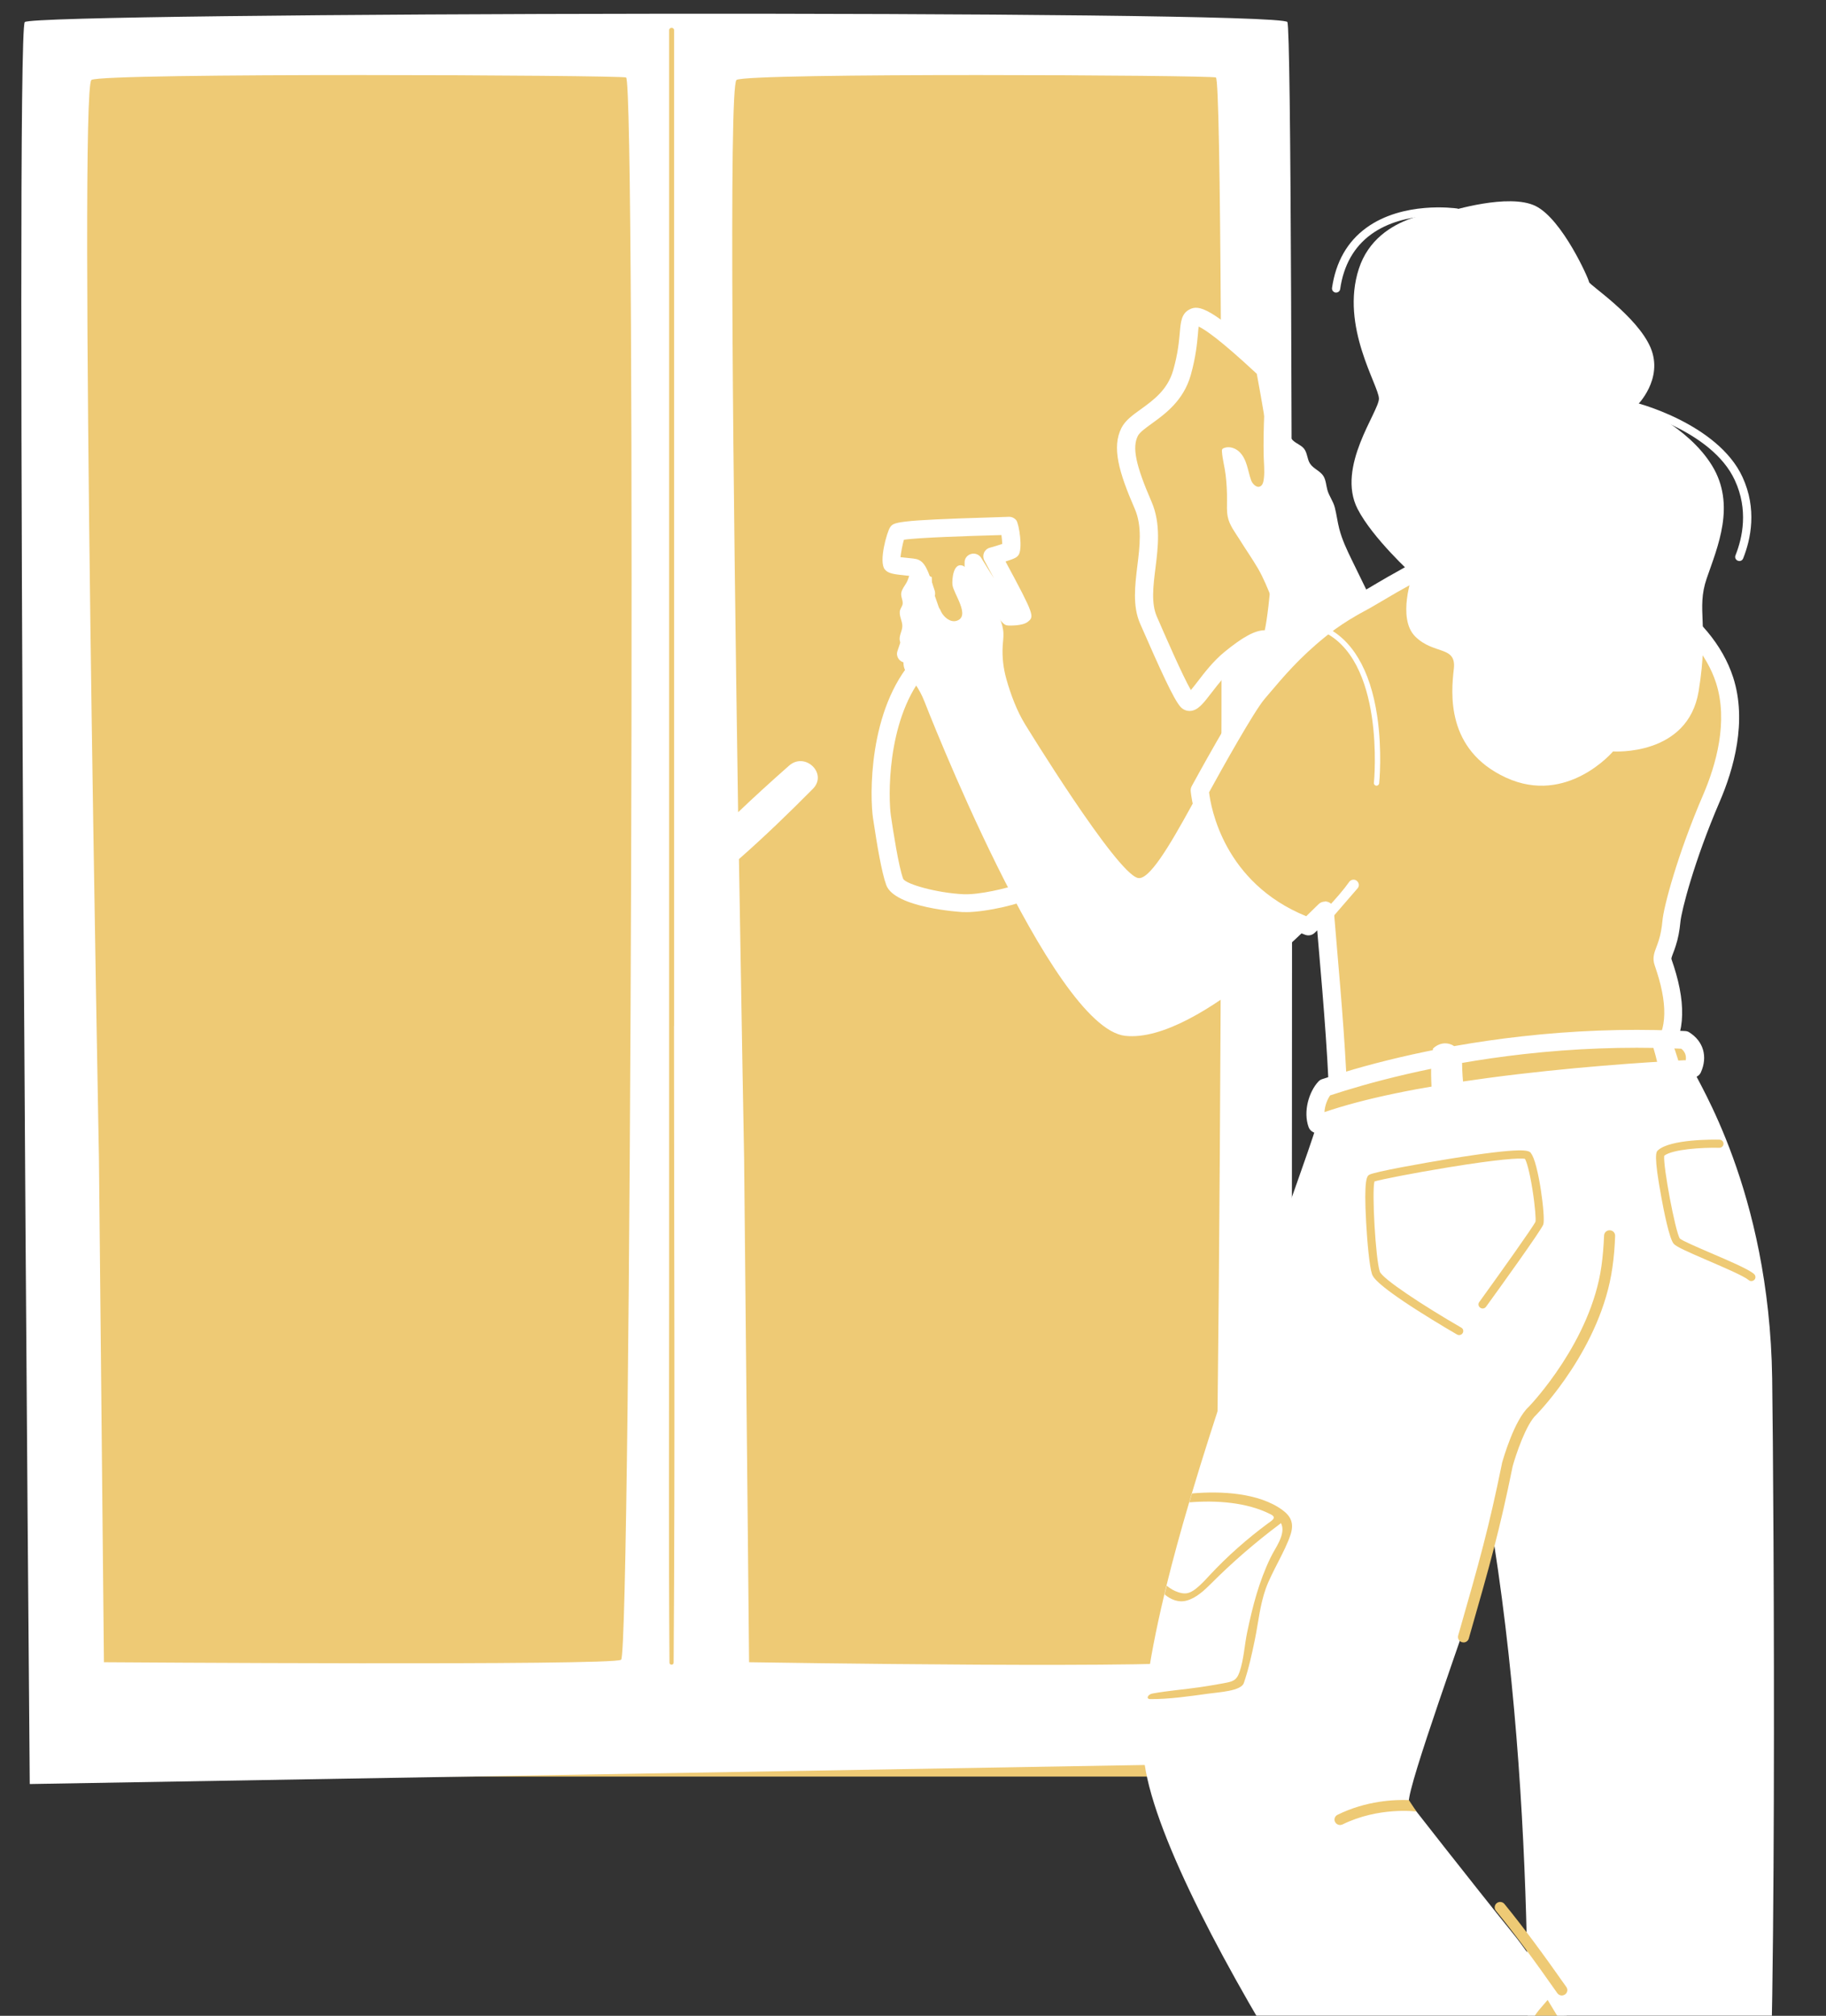 <svg width="154" height="170" viewBox="0 0 154 170" fill="none" xmlns="http://www.w3.org/2000/svg">
<rect x="0" y="0" width="154" height="170" fill="#333333" stroke="none"/>
<g clip-path="url(#clip0_606_307)">
<mask id="mask0_606_307" style="mask-type:alpha" maskUnits="userSpaceOnUse" x="1" y="0" width="153" height="171">
<rect x="1" width="153" height="171" fill="#D9D9D9"/>
</mask>
<g mask="url(#mask0_606_307)">
<path d="M105.19 3.935H5.48V149.825H105.19V3.935Z" fill="#EECA75"/>
<path d="M108.581 1.861C107.947 0.82 2.937 1.03 2.089 1.861C1.241 2.692 2.509 150.454 2.509 150.454L108.887 148.635C108.887 148.635 109.208 2.902 108.574 1.869L108.581 1.861ZM52.375 139.971C51.848 140.488 8.765 140.181 8.765 140.181L8.345 97.641C8.345 97.641 6.626 7.545 7.711 6.743C8.559 6.122 52.383 6.331 52.803 6.534C53.651 6.946 53.231 139.14 52.383 139.971H52.375ZM102.127 139.971C101.492 140.802 63.176 140.181 63.176 140.181L62.756 97.641C62.756 97.641 62.55 86.723 62.321 72.451C64.475 70.557 66.56 68.542 68.554 66.528C69.83 65.24 67.905 63.383 66.553 64.566C65.109 65.839 63.665 67.15 62.252 68.497C61.847 42.102 61.442 7.238 62.114 6.743C62.962 6.122 102.127 6.331 102.547 6.534C103.395 6.946 103.02 138.803 102.127 139.971Z" fill="white"/>
<path d="M56.852 86.521C56.852 68.625 56.852 50.728 56.852 32.832V2.55C56.852 2.28 56.432 2.28 56.432 2.55C56.432 20.447 56.432 38.343 56.432 56.239C56.432 74.136 56.432 92.032 56.432 109.929C56.432 120.023 56.386 130.124 56.462 140.218C56.462 140.443 56.813 140.443 56.813 140.218C56.943 122.322 56.844 104.425 56.844 86.529L56.852 86.521Z" fill="#EECA75"/>
<path d="M106.688 31.15C103.686 28.335 101.34 26.433 100.699 26.747C100.05 27.069 100.538 28.417 99.691 31.427C98.843 34.438 95.925 35.156 95.283 36.422C94.634 37.687 95.038 39.432 96.413 42.607C97.788 45.782 95.688 49.586 96.856 52.282C98.033 54.977 99.568 58.474 100.134 59.103C100.699 59.732 101.829 57.119 103.777 55.532C105.725 53.944 106.527 53.749 107.092 53.966C107.658 54.184 108.353 45.22 108.292 42.21C108.231 39.2 106.695 31.143 106.695 31.143L106.688 31.15Z" fill="#EECA75"/>
<path d="M100.327 59.957C100.037 59.957 99.762 59.837 99.555 59.605C98.99 58.976 97.883 56.55 96.149 52.581C95.507 51.099 95.721 49.391 95.919 47.736C96.126 46.081 96.34 44.367 95.698 42.899C94.361 39.822 93.75 37.717 94.583 36.085C94.903 35.456 95.515 35.014 96.225 34.505C97.279 33.741 98.471 32.88 98.944 31.225C99.349 29.802 99.433 28.784 99.502 28.043C99.578 27.144 99.639 26.425 100.35 26.081C101.083 25.721 102.099 25.811 107.21 30.611C107.324 30.716 107.401 30.858 107.431 31.015C107.492 31.345 108.974 39.163 109.043 42.203C109.043 42.315 108.829 53.719 107.576 54.581C107.37 54.723 107.042 54.768 106.805 54.67C106.606 54.588 106.01 54.678 104.253 56.115C103.436 56.782 102.756 57.673 102.206 58.384C101.465 59.35 101.022 59.927 100.358 59.957C100.342 59.957 100.327 59.957 100.319 59.957H100.327ZM101.091 27.541C101.068 27.713 101.045 27.945 101.03 28.17C100.961 28.926 100.862 30.072 100.426 31.63C99.815 33.786 98.272 34.902 97.142 35.718C96.615 36.1 96.118 36.459 95.965 36.759C95.469 37.732 95.782 39.237 97.119 42.315C97.913 44.15 97.669 46.149 97.447 47.916C97.256 49.444 97.081 50.881 97.562 51.99C98.242 53.555 99.716 56.947 100.434 58.197C100.61 57.995 100.816 57.718 100.999 57.486C101.595 56.707 102.336 55.741 103.291 54.962C104.819 53.719 105.827 53.158 106.667 53.15C107.064 51.406 107.592 45.041 107.53 42.233C107.477 39.597 106.247 32.873 105.995 31.525C102.855 28.597 101.595 27.773 101.106 27.549L101.091 27.541Z" fill="white"/>
<path d="M78.127 50.05C77.63 48.538 77.409 47.953 77.126 47.879C76.843 47.804 75.369 47.744 75.216 47.557C75.063 47.377 75.422 45.288 75.697 44.906C75.972 44.524 85.009 44.382 85.101 44.337C85.192 44.292 85.391 46.261 85.292 46.373C85.192 46.486 83.695 46.905 83.695 46.905C83.695 46.905 86.323 51.765 86.193 51.87C86.063 51.975 85.322 52.027 85.116 52.012C84.91 51.997 82.099 47.437 82.099 47.437V55.209L76.4 55.135L78.119 50.043L78.127 50.05Z" fill="#EECA75"/>
<path d="M82.115 55.958H82.108L76.401 55.883C76.157 55.883 75.928 55.764 75.79 55.569C75.653 55.374 75.607 55.127 75.691 54.902L77.326 50.043C77.158 49.541 76.929 48.852 76.783 48.575C76.692 48.568 76.562 48.553 76.432 48.538C75.317 48.425 74.904 48.358 74.629 48.028C74.079 47.384 74.813 44.831 75.072 44.464C75.37 44.045 75.5 43.873 83.643 43.633C84.369 43.61 84.881 43.596 85.003 43.588C85.27 43.558 85.545 43.663 85.713 43.88C85.942 44.172 86.294 46.366 85.866 46.853C85.751 46.98 85.667 47.085 84.804 47.355C87.279 51.945 87.226 51.997 86.683 52.439C86.233 52.806 85.064 52.753 85.049 52.753C84.682 52.723 84.522 52.708 82.872 50.103V55.209C82.872 55.412 82.795 55.599 82.65 55.741C82.505 55.883 82.314 55.958 82.115 55.958ZM77.463 54.401L81.351 54.453V47.437C81.344 47.1 81.573 46.808 81.901 46.718C82.23 46.628 82.581 46.763 82.757 47.055C83.108 47.632 83.483 48.223 83.834 48.785C83.567 48.283 83.292 47.766 83.017 47.265C82.91 47.062 82.902 46.83 82.986 46.621C83.078 46.411 83.254 46.254 83.475 46.194C83.834 46.096 84.239 45.969 84.529 45.872C84.514 45.647 84.491 45.363 84.46 45.123C84.254 45.123 83.995 45.138 83.674 45.145C82.07 45.19 77.425 45.333 76.234 45.52C76.126 45.864 75.997 46.538 75.943 46.988C76.157 47.017 76.409 47.04 76.57 47.055C76.951 47.092 77.158 47.115 77.303 47.152C78.021 47.347 78.281 48.118 78.831 49.818C78.876 49.968 78.876 50.133 78.831 50.282L77.44 54.401H77.463Z" fill="white"/>
<path d="M77.678 56.011C74.096 59.934 74.08 66.921 74.378 68.898C74.676 70.874 75.073 73.331 75.455 74.379C75.837 75.427 79.42 76.071 81.192 76.161C82.972 76.251 86.066 75.382 86.325 75.165C86.585 74.948 88.029 67.842 87.525 65.483C87.02 63.117 83.468 59.538 82.384 59.006C81.299 58.474 77.671 56.011 77.671 56.011H77.678Z" fill="#EECA75"/>
<path d="M81.437 76.917C81.338 76.917 81.246 76.917 81.162 76.917C81.108 76.917 75.456 76.58 74.745 74.641C74.356 73.578 73.974 71.309 73.63 69.017C73.363 67.265 73.179 59.83 77.113 55.524C77.373 55.239 77.801 55.194 78.114 55.404C79.115 56.078 81.888 57.928 82.736 58.339C84.011 58.968 87.716 62.682 88.281 65.333C88.701 67.318 87.617 75.105 86.83 75.749C86.318 76.168 83.255 76.925 81.445 76.925L81.437 76.917ZM77.824 57.022C74.761 60.93 74.921 67.348 75.135 68.793C75.326 70.066 75.777 73.053 76.174 74.124C76.441 74.574 79 75.3 81.231 75.412C82.621 75.48 84.989 74.881 85.737 74.611C86.112 73.361 87.189 67.557 86.784 65.633C86.326 63.491 82.942 60.114 82.048 59.672C81.185 59.253 78.901 57.74 77.824 57.014V57.022Z" fill="white"/>
<path d="M115.896 56.041C116.667 55.606 117.584 57.306 118.348 56.872C118.271 56.917 117.737 55.651 117.706 55.576C117.37 54.79 117.24 53.944 116.889 53.188C115.965 51.196 114.979 49.227 114.017 47.242C113.597 46.381 113.184 45.512 112.947 44.584C112.794 43.992 112.726 43.386 112.573 42.794C112.435 42.255 112.092 41.843 111.947 41.319C111.847 40.945 111.824 40.503 111.626 40.166C111.358 39.717 110.77 39.537 110.488 39.103C110.235 38.721 110.266 38.204 109.983 37.845C109.731 37.523 109.281 37.403 108.998 37.096C108.578 36.639 108.662 35.943 108.547 35.381C108.395 34.67 108.265 33.966 108.135 33.255C108.013 32.551 107.883 31.802 107.233 31.36C107.195 31.33 106.706 31.09 106.699 31.15C106.691 31.203 106.683 31.248 106.676 31.3C106.63 31.929 106.691 32.581 106.676 33.209C106.668 33.779 106.645 34.348 106.622 34.917C106.577 36.115 106.546 37.313 106.577 38.519C106.592 39.103 106.661 39.687 106.599 40.271C106.577 40.488 106.546 40.802 106.37 40.96C106.042 41.252 105.629 40.817 105.522 40.518C105.37 40.099 105.286 39.657 105.156 39.237C105.026 38.811 104.835 38.391 104.499 38.084C104.163 37.777 103.674 37.62 103.246 37.777C103.177 37.8 103.108 37.837 103.078 37.897C103.047 37.957 103.047 38.024 103.055 38.084C103.101 38.751 103.292 39.395 103.368 40.061C103.452 40.765 103.49 41.476 103.483 42.188C103.483 42.652 103.452 43.116 103.544 43.573C103.681 44.284 104.155 44.883 104.537 45.49C105.041 46.306 105.606 47.107 106.088 47.931C106.561 48.747 106.913 49.623 107.264 50.499C108.257 52.978 109.105 55.569 110.258 57.98C110.785 59.081 111.504 58.549 112.374 58.055C113.558 57.381 114.742 56.715 115.926 56.041H115.896Z" fill="white"/>
<path d="M105.823 58.916C102.805 62.555 97.817 74.499 95.961 74.042C94.105 73.585 86.451 61.08 86.451 61.08C85.756 59.949 85.244 58.572 84.885 57.306C84.618 56.37 84.51 55.434 84.564 54.468C84.587 54.116 84.64 53.757 84.625 53.405C84.602 52.589 84.129 51.615 83.617 50.979C82.861 50.035 82.234 49.024 81.539 48.028C81.44 47.886 81.325 47.736 81.15 47.691C80.386 47.474 80.286 48.882 80.325 49.309C80.393 50.035 81.898 51.975 80.676 52.356C80.133 52.521 79.584 52.02 79.37 51.585C79.339 51.518 79.308 51.45 79.278 51.383C79.232 51.331 79.194 51.271 79.171 51.196C78.812 50.103 78.591 49.803 78.583 48.672C78.583 48.672 76.948 47.864 76.887 47.983C76.704 48.35 76.65 48.8 76.444 49.152C76.291 49.421 76.085 49.661 76.016 49.968C75.948 50.305 76.146 50.574 76.131 50.889C76.123 51.084 75.978 51.248 75.917 51.435C75.772 51.877 76.108 52.342 76.1 52.806C76.093 53.225 75.802 53.622 75.886 54.034C75.932 54.258 76.07 54.446 76.146 54.655C76.306 55.105 76.146 55.606 76.207 56.078C76.291 56.76 76.795 57.134 77.162 57.658C77.475 58.1 77.773 58.654 77.964 59.156C77.964 59.156 88.635 86.674 94.899 87.356C101.163 88.037 111.834 76.663 111.834 76.663C111.834 76.663 108.817 55.284 105.8 58.923L105.823 58.916Z" fill="white"/>
<path d="M140.623 79.538C140.363 80.369 140.103 80.669 140.271 81.163C140.416 81.567 140.539 81.949 140.638 82.316C141.157 84.151 141.203 85.491 141.043 86.465C140.73 88.337 139.66 88.861 139.66 88.861L112.894 94.305C112.909 89.235 111.893 79.239 111.756 76.985C111.756 76.902 111.748 76.828 111.74 76.768L110.35 78.13C101.764 74.948 101.184 66.644 101.184 66.644C101.184 66.644 104.896 59.822 106.057 58.459C107.34 56.954 108.815 55.112 111.29 53.105C111.412 53.008 111.534 52.911 111.664 52.813C112.329 52.297 113.092 51.787 113.956 51.286C114.177 51.158 114.414 51.024 114.651 50.896C115.002 50.709 115.407 50.477 115.827 50.23C116.652 49.751 117.531 49.227 118.119 48.912C118.585 48.665 120.487 47.549 120.899 47.317C123.481 45.924 122.19 45.857 122.297 45.797C122.297 45.797 127.713 42.922 131.998 46.681C132.105 46.77 132.869 45.393 132.969 45.49C135.077 47.632 137.307 49.009 139.79 50.612C142.318 52.237 144.518 54.468 145.45 57.343C146.497 60.571 145.649 64.278 144.335 67.325C142.127 72.439 141.058 76.685 140.974 77.674C140.898 78.512 140.76 79.096 140.623 79.531V79.538Z" fill="#EECA75"/>
<path d="M112.886 95.053C112.71 95.053 112.542 94.994 112.404 94.889C112.229 94.746 112.122 94.529 112.122 94.305C112.129 90.613 111.579 84.128 111.243 80.257C111.19 79.583 111.136 78.977 111.09 78.46L110.884 78.662C110.67 78.872 110.357 78.939 110.075 78.834C101.137 75.517 100.427 66.786 100.419 66.696C100.411 66.554 100.442 66.419 100.511 66.292C100.664 66.007 104.277 59.388 105.468 57.98L105.835 57.546C107.019 56.138 108.501 54.386 110.8 52.529C110.922 52.431 111.052 52.327 111.19 52.222C111.908 51.668 112.71 51.136 113.565 50.642C113.795 50.507 114.039 50.372 114.284 50.245C114.62 50.065 115.017 49.833 115.437 49.593L116.17 49.159C116.758 48.815 117.331 48.478 117.752 48.253C117.996 48.126 118.638 47.751 119.249 47.392C119.799 47.07 120.333 46.77 120.524 46.658C121.051 46.374 121.372 46.171 121.556 46.029C121.525 45.947 121.525 45.879 121.517 45.827C121.51 45.542 121.663 45.273 121.915 45.138C121.976 45.101 127.353 42.315 131.876 45.617C132.258 45.056 132.456 44.779 132.876 44.741C133.113 44.719 133.35 44.809 133.51 44.973C135.42 46.905 137.406 48.186 139.705 49.668L140.202 49.99C143.227 51.937 145.289 54.408 146.168 57.119C147.367 60.825 146.214 64.877 145.03 67.617C142.875 72.619 141.806 76.828 141.722 77.741C141.653 78.497 141.523 79.156 141.332 79.748C141.256 80.002 141.172 80.212 141.103 80.392C140.951 80.796 140.951 80.826 140.973 80.909C141.119 81.328 141.248 81.725 141.355 82.107C141.844 83.821 141.982 85.326 141.776 86.577C141.409 88.763 140.126 89.445 139.98 89.52C139.919 89.55 139.858 89.572 139.797 89.58L113.031 95.031C112.977 95.038 112.924 95.046 112.878 95.046L112.886 95.053ZM111.74 76.019C111.831 76.019 111.931 76.034 112.022 76.071C112.305 76.183 112.496 76.446 112.504 76.738V76.932C112.55 77.531 112.649 78.677 112.771 80.122C113.1 83.949 113.581 89.587 113.642 93.384L139.369 88.15C139.545 88.022 140.087 87.543 140.286 86.345C140.462 85.311 140.332 84.023 139.904 82.518C139.805 82.166 139.682 81.8 139.553 81.41C139.339 80.804 139.514 80.354 139.69 79.883C139.751 79.725 139.82 79.546 139.889 79.321C140.049 78.827 140.148 78.273 140.21 77.621C140.309 76.498 141.455 72.103 143.632 67.048C144.716 64.532 145.778 60.855 144.724 57.583C143.953 55.202 142.104 53.008 139.377 51.248L138.88 50.934C136.833 49.616 134.885 48.365 133.044 46.636C132.701 47.137 132.502 47.392 132.12 47.444C131.899 47.474 131.662 47.399 131.494 47.257C128.431 44.569 124.741 45.617 123.29 46.194C123.213 46.748 122.656 47.242 121.281 47.983C121.09 48.088 120.578 48.388 120.036 48.695C119.409 49.054 118.745 49.444 118.492 49.571C118.08 49.788 117.538 50.11 116.965 50.447L116.224 50.881C115.796 51.136 115.376 51.376 115.024 51.563C114.788 51.69 114.566 51.81 114.352 51.937C113.55 52.401 112.809 52.896 112.137 53.412C112.015 53.51 111.893 53.599 111.778 53.697C109.586 55.464 108.226 57.089 107.019 58.512L106.645 58.953C105.766 59.987 103.07 64.802 101.97 66.816C102.115 68.067 103.207 74.439 110.166 77.269L111.205 76.251C111.35 76.109 111.549 76.034 111.747 76.034L111.74 76.019Z" fill="white"/>
<path d="M114.412 74.267C114.205 74.124 113.923 74.177 113.785 74.379C113.342 75.008 112.647 75.817 111.723 76.798L111.898 76.625C111.898 76.625 111.921 77.112 111.952 77.853L114.518 74.888C114.664 74.686 114.61 74.416 114.412 74.274V74.267Z" fill="white"/>
<path d="M116.315 66.06C116.3 66.172 116.201 66.262 116.094 66.262C116.094 66.262 116.079 66.262 116.071 66.262C115.949 66.247 115.857 66.142 115.872 66.022C115.888 65.917 116.881 55.479 111.373 53.173C111.343 53.158 111.312 53.135 111.289 53.113C111.411 53.016 111.533 52.918 111.663 52.821C114.016 53.869 115.567 56.475 116.147 60.376C116.59 63.334 116.323 66.037 116.315 66.067V66.06Z" fill="white"/>
<path d="M141.218 87.655C141.439 89.093 141.646 90.074 141.669 90.179V90.186C141.669 90.186 135.176 99.284 135.176 105.2C135.176 111.115 129.141 118.162 128.446 122.033C128.232 123.231 127.239 126.309 125.978 130.053C123.183 138.349 118.813 150.375 118.813 151.948C118.813 151.948 123.939 158.522 127.628 163.09C129.248 165.097 131.57 168.773 131.57 168.773C132.983 172.398 131.692 178.426 129.683 183.765C127.407 189.8 124.229 194.877 122.984 194.705C121.357 194.48 98.387 161.495 96.531 148.758C96.042 145.418 96.806 140.296 98.196 134.471C98.257 134.224 98.311 133.984 98.372 133.737C98.93 131.468 99.579 129.102 100.289 126.706C100.366 126.458 100.434 126.204 100.511 125.957C104.238 113.444 109.387 100.153 111.075 94.799C111.365 93.885 111.549 93.204 111.61 92.8L141.203 87.655H141.218Z" fill="white"/>
<path d="M148.75 184.468C148.75 184.468 144.77 186.415 129.699 183.765C129.332 183.697 128.95 183.63 128.568 183.562C128.568 183.562 128.981 176.172 128.797 165.374C128.629 155.445 127.949 142.64 125.986 130.053C125.849 129.162 125.704 128.271 125.551 127.379C121.487 103.68 124.718 93.758 125.589 91.654C125.711 91.354 125.788 91.212 125.788 91.212L128.706 88.831C128.706 88.831 142.501 89.333 142.761 90.134C143.082 91.13 149.223 100.318 149.46 116.237C149.598 125.59 149.926 179.242 148.765 184.468H148.75Z" fill="white"/>
<path d="M118.822 151.806C117.638 151.761 115.232 151.85 112.802 153.049C112.573 153.161 112.482 153.43 112.596 153.655C112.68 153.812 112.841 153.91 113.009 153.91C113.077 153.91 113.146 153.895 113.215 153.865C116.278 152.36 119.395 152.764 119.441 152.772H119.456L118.822 151.813V151.806Z" fill="#EECA75"/>
<path d="M123.421 138.507C123.383 138.507 123.337 138.507 123.299 138.492C123.054 138.424 122.909 138.17 122.978 137.93C124.781 131.64 125.56 128.87 126.668 123.441C126.668 123.433 126.668 123.418 126.668 123.411C126.774 123.036 127.706 119.764 128.929 118.641C129.165 118.401 134.184 113.092 135.063 106.765C135.177 105.949 135.246 105.087 135.284 104.196C135.292 103.942 135.506 103.747 135.765 103.755C136.025 103.762 136.224 103.972 136.216 104.226C136.185 105.147 136.109 106.038 135.987 106.885C135.047 113.631 129.822 119.045 129.601 119.277C129.601 119.277 129.586 119.292 129.578 119.3C128.707 120.086 127.844 122.684 127.577 123.643C126.469 129.087 125.682 131.872 123.872 138.185C123.811 138.387 123.627 138.514 123.429 138.514L123.421 138.507Z" fill="#EECA75"/>
<path d="M142.744 90.134C142.56 90.134 142.194 90.156 141.667 90.186C139.016 90.329 132.393 90.74 125.579 91.661C120.347 92.365 115 93.361 111.249 94.754C111.196 94.776 111.142 94.791 111.089 94.814C110.699 93.721 111.165 92.358 111.753 91.729C114.549 90.793 120.53 89.033 128.421 88.15C132.279 87.715 136.595 87.49 141.216 87.663C141.499 87.67 141.781 87.685 142.072 87.7C142.95 88.262 143.179 89.175 142.751 90.134H142.744Z" fill="#EECA75"/>
<path d="M111.082 95.555C110.967 95.555 110.853 95.533 110.754 95.48C110.57 95.39 110.433 95.241 110.364 95.053C109.883 93.713 110.41 92.043 111.189 91.212C111.273 91.122 111.38 91.047 111.502 91.01C114.39 90.044 120.409 88.284 128.338 87.401C132.662 86.914 137.008 86.749 141.248 86.914C141.53 86.921 141.813 86.936 142.103 86.951C142.241 86.951 142.378 86.996 142.485 87.071C143.669 87.828 144.036 89.115 143.448 90.433C143.333 90.695 143.066 90.868 142.775 90.883C142.645 90.883 142.416 90.898 142.095 90.913L141.706 90.935C139.155 91.07 132.486 91.489 125.687 92.403C119.508 93.234 114.741 94.26 111.525 95.458L111.342 95.525C111.258 95.555 111.174 95.57 111.09 95.57L111.082 95.555ZM112.197 92.358C111.953 92.687 111.731 93.234 111.701 93.788C115.031 92.65 119.645 91.691 125.466 90.913C132.318 89.992 139.048 89.572 141.614 89.437L142.011 89.415C142.065 89.415 142.118 89.415 142.172 89.415C142.233 89.026 142.111 88.696 141.798 88.442C141.591 88.434 141.385 88.419 141.186 88.419C137.016 88.262 132.753 88.419 128.506 88.898C120.913 89.752 115.1 91.414 112.197 92.373V92.358Z" fill="white"/>
<path d="M123.301 89.67C123.301 88.823 122.813 88.052 121.972 87.992C121.567 87.962 121.155 88.135 120.857 88.427C120.636 89.58 120.689 90.808 120.742 91.953C120.788 93.069 121.01 94.132 121.315 95.173C121.552 95.353 121.85 95.443 122.194 95.42C122.851 95.368 123.615 94.769 123.592 93.975C123.554 92.53 123.317 91.115 123.309 89.67H123.301Z" fill="white"/>
<path d="M140.676 87.146C140.019 86.944 139.179 87.535 139.469 88.464C139.897 89.857 140.073 91.287 140.447 92.687C140.73 93.736 141.959 93.99 142.334 93.204C142.005 91.13 141.593 89.055 140.684 87.146H140.676Z" fill="white"/>
<path d="M131.776 168.287C131.608 168.302 131.44 168.234 131.341 168.092C129.37 165.269 127.628 162.933 126.161 161.136C126.001 160.941 126.032 160.656 126.23 160.499C126.429 160.342 126.719 160.372 126.879 160.567C128.361 162.379 130.118 164.737 132.104 167.575C132.25 167.785 132.196 168.062 131.982 168.204C131.921 168.249 131.845 168.272 131.776 168.279V168.287Z" fill="#EECA75"/>
<path d="M129.111 97.233C128.927 97.03 128.629 96.693 122.159 97.742C120.219 98.056 115.85 98.828 115.475 99.075C115.3 99.187 115.009 99.382 115.216 103.073C115.307 104.751 115.498 106.832 115.712 107.454C115.789 107.663 115.98 108.232 119.501 110.486C121.197 111.572 122.87 112.538 122.885 112.546C122.939 112.576 123 112.591 123.061 112.591C123.183 112.591 123.298 112.531 123.359 112.426C123.458 112.261 123.404 112.051 123.236 111.962C120.02 110.104 116.575 107.836 116.369 107.237C116.018 106.211 115.689 100.512 115.918 99.636C116.461 99.471 119.089 98.947 122.152 98.446C126.322 97.764 128.217 97.637 128.614 97.734C128.729 97.929 128.981 98.663 129.248 100.348C129.477 101.8 129.538 102.864 129.5 103.028C129.332 103.418 126.506 107.386 124.757 109.805C124.642 109.962 124.68 110.172 124.841 110.284C125.001 110.397 125.215 110.359 125.329 110.202C126.422 108.697 129.989 103.74 130.157 103.268C130.363 102.691 129.737 97.959 129.111 97.255V97.233Z" fill="#EECA75"/>
<path d="M147.925 107.431C147.413 107.012 145.839 106.338 144.319 105.687C143.227 105.215 141.86 104.631 141.676 104.451C141.302 103.927 140.248 98.326 140.355 97.465C141.073 96.918 143.555 96.761 144.999 96.798C144.999 96.798 144.999 96.798 145.007 96.798C145.198 96.798 145.351 96.648 145.358 96.461C145.358 96.274 145.213 96.117 145.014 96.109C144.594 96.102 140.859 96.049 139.82 97.015C139.683 97.143 139.446 97.36 140.11 100.954C140.301 102.01 140.79 104.511 141.164 104.9C141.401 105.155 142.226 105.522 144.044 106.308C145.381 106.885 147.046 107.596 147.482 107.955C147.543 108.008 147.627 108.038 147.703 108.038C147.803 108.038 147.902 107.993 147.971 107.918C148.093 107.776 148.07 107.559 147.925 107.439V107.431Z" fill="#EECA75"/>
<path d="M108.838 129.424C108.41 130.772 107.234 132.614 106.753 133.969C106.249 135.399 106.134 136.807 105.829 138.29C105.576 139.525 105.309 140.738 104.904 141.929C104.675 142.61 102.857 142.7 101.887 142.835C100.26 143.059 98.61 143.299 97.013 143.292C96.624 143.292 96.792 142.895 97.197 142.82C98.518 142.58 99.855 142.483 101.184 142.288C101.849 142.191 102.513 142.079 103.17 141.959C103.919 141.816 104.278 141.772 104.545 140.985C104.897 139.952 104.958 138.746 105.179 137.676C105.408 136.582 105.66 135.489 105.981 134.418C106.295 133.377 106.669 132.367 107.142 131.386C107.364 130.914 107.669 130.472 107.891 129.993C108.181 129.356 108.25 128.855 108.029 128.443C108.006 128.465 107.99 128.488 107.96 128.51C105.897 130.053 103.957 131.73 102.147 133.542C101.566 134.119 100.894 134.763 100.069 134.987C99.374 135.167 98.74 134.897 98.22 134.463C98.281 134.216 98.335 133.976 98.396 133.729C98.686 133.961 98.984 134.149 99.343 134.268C99.565 134.343 99.802 134.396 100.031 134.373C100.359 134.336 100.642 134.156 100.894 133.954C101.314 133.617 101.673 133.22 102.032 132.831C103.514 131.243 105.156 129.791 106.906 128.495C107.265 128.233 107.715 127.993 107.181 127.716C105.156 126.676 102.559 126.518 100.306 126.698C100.382 126.451 100.451 126.196 100.527 125.949C102.979 125.725 106.18 125.897 108.151 127.342C108.907 127.896 109.136 128.495 108.846 129.409L108.838 129.424Z" fill="#EECA75"/>
<path d="M122.268 17.807C122.268 17.807 116.173 17.807 114.599 22.674C113.018 27.541 116.295 32.521 116.295 33.621C116.295 34.722 112.682 39.372 114.492 42.914C115.76 45.393 119.136 48.455 119.136 48.455C119.136 48.455 117.792 52.139 119.366 53.689C120.939 55.239 122.841 54.431 122.612 56.415C122.383 58.407 121.917 63.237 127.012 65.58C132.168 67.954 136.041 63.371 136.041 63.371C136.041 63.371 142.358 63.813 143.26 58.287C144.161 52.761 143.031 51.428 143.94 48.777C144.849 46.126 146.422 42.585 144.39 39.267C142.358 35.95 138.073 34.183 138.073 34.183C138.073 34.183 140.326 31.974 139.204 29.316C138.073 26.665 134.017 24.007 134.017 23.79C134.017 23.572 131.763 18.48 129.502 17.372C127.249 16.264 122.284 17.814 122.284 17.814L122.268 17.807Z" fill="white"/>
<path d="M112.682 24.673C112.682 24.673 112.652 24.673 112.636 24.673C112.445 24.643 112.316 24.471 112.339 24.284C112.659 22.082 113.63 20.383 115.218 19.222C118.335 16.945 122.704 17.559 122.888 17.582C123.079 17.612 123.209 17.784 123.178 17.971C123.147 18.159 122.972 18.286 122.781 18.256C122.743 18.256 118.511 17.664 115.631 19.768C114.195 20.817 113.316 22.367 113.026 24.381C113.003 24.553 112.85 24.673 112.682 24.673Z" fill="white"/>
<path d="M146.691 47.309C146.645 47.309 146.607 47.302 146.561 47.287C146.385 47.22 146.293 47.017 146.362 46.845C146.973 45.318 147.454 42.981 146.316 40.51C144.353 36.227 137.539 34.557 137.356 34.52C137.173 34.505 137.035 34.363 137.035 34.183C137.035 33.996 137.188 33.839 137.387 33.839C137.822 33.839 144.88 35.711 146.958 40.233C148.195 42.922 147.668 45.453 147.011 47.1C146.958 47.235 146.828 47.317 146.691 47.317V47.309Z" fill="white"/>
<path d="M142.228 208.415C143.099 212.369 143.313 216.705 143.29 217.828C143.274 218.464 143.664 220.568 144.397 222.95C145.444 222.306 146.544 221.729 147.628 221.138C149.133 220.314 150.661 219.55 152.212 218.831C152.319 214.795 152.693 210.31 154.007 206.176C156.237 199.153 156.329 199.647 150.424 197.363C149.859 197.146 149.362 196.906 148.935 196.652C147.132 195.573 144.756 193.147 143.656 191.904C142.304 190.354 131.694 169.118 131.694 169.118C128.31 166.243 124.246 184.82 124.246 184.82C124.246 184.82 138.332 199.108 140.234 203.413C140.815 204.739 141.831 206.663 142.213 208.415H142.228Z" fill="white"/>
<path d="M142.998 192.279L130.371 171.349C129.34 172.997 127.194 177.055 124.986 185.015L123.512 184.626C126.667 173.236 129.699 169.62 129.829 169.47L130.524 168.661L144.312 191.515L142.998 192.279Z" fill="#EECA75"/>
</g>
</g>
<defs>
<clipPath id="clip0_606_307">
<rect width="154" height="170" fill="white"/>
</clipPath>
</defs>
</svg>

